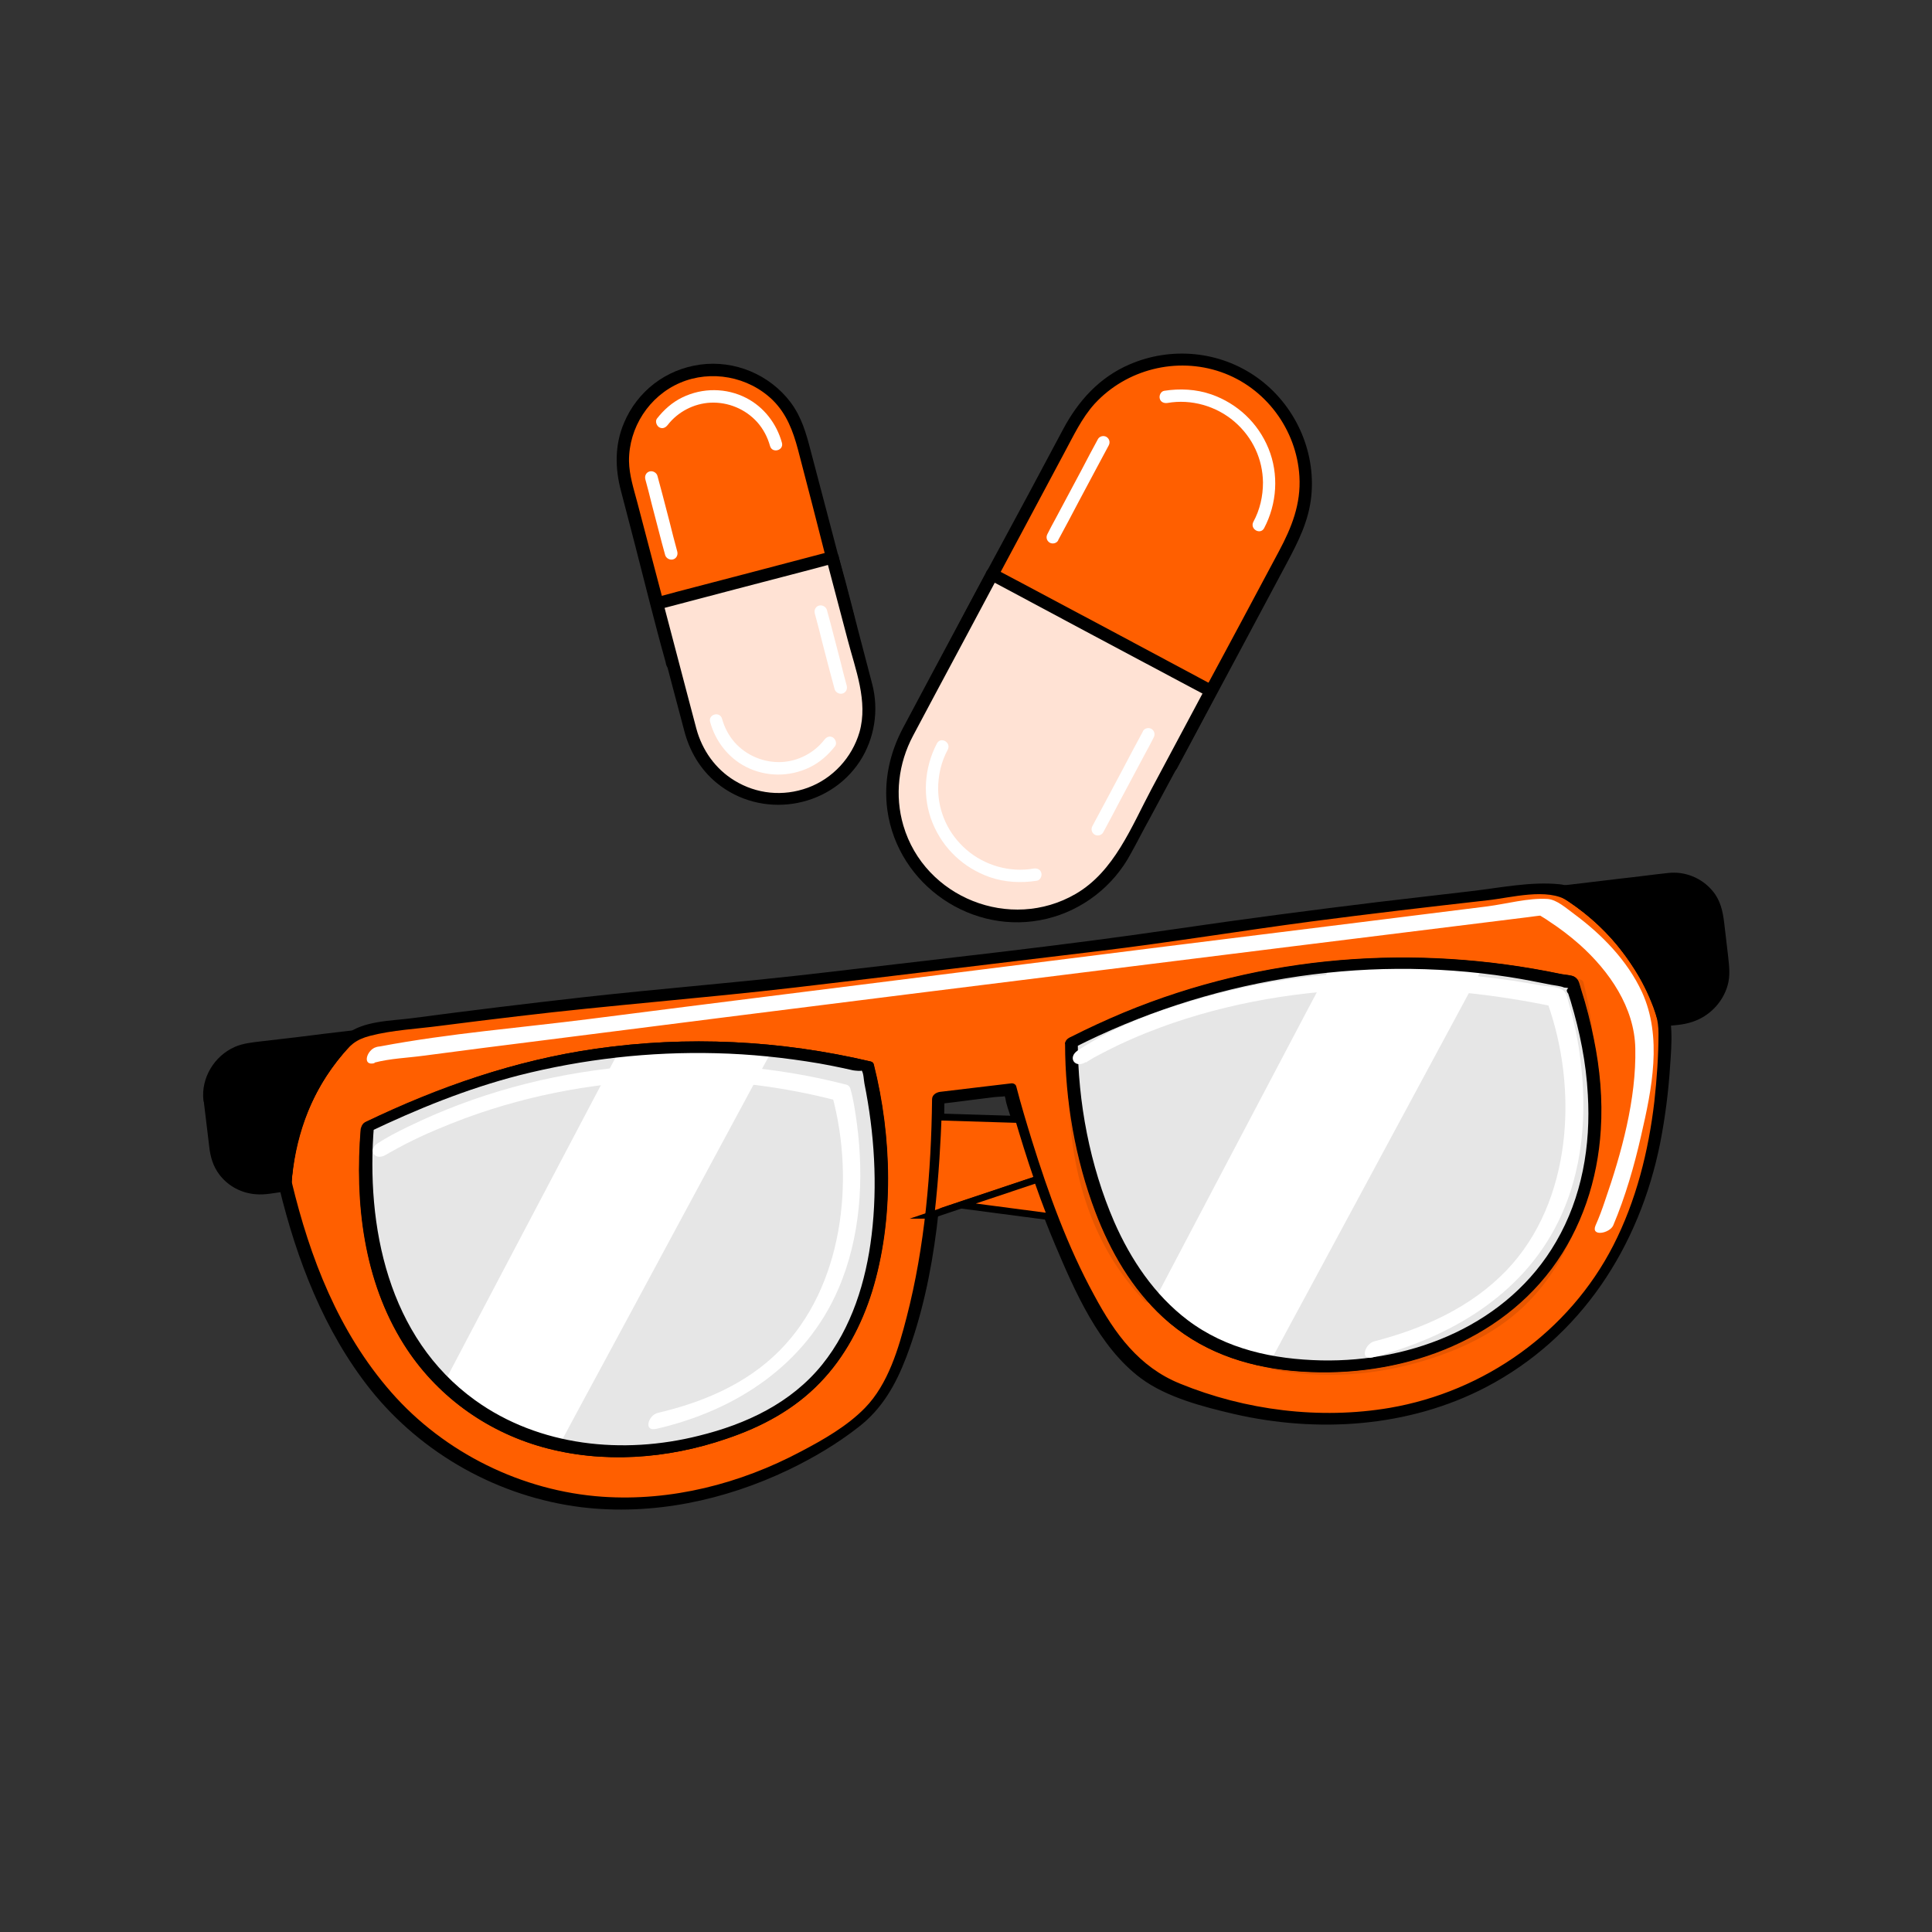 <?xml version="1.0" encoding="UTF-8"?>
<svg id="Layer_1" data-name="Layer 1" xmlns="http://www.w3.org/2000/svg" viewBox="0 0 70 70">
  <rect x="0" y="0" width="70" height="70" fill="#333333" stroke="none"/>
  <defs>
    <style>
      .cls-1 {
        stroke: #000;
        stroke-miterlimit: 10;
        stroke-width: .25px;
      }

      .cls-1, .cls-2 {
        fill: #ff5f00;
      }

      .cls-3 {
        fill: #fff;
      }

      .cls-4 {
        opacity: .1;
      }

      .cls-5 {
        fill: #ffe2d4;
      }
    </style>
  </defs>
  <g>
    <g>
      <g>
        <path class="cls-2" d="M10.34,42.93c.77,3.22,2.34,7.18,5.58,9.43,6.1,4.23,12.67,1.17,15.34-1.02,1.46-1.2,2.14-4.53,2.46-7.32.17-1.48.24-2.8.26-3.56.02-.43.02-.68.02-.68l2.6-.31s.1.41.3,1.08c.17.57.4,1.33.69,2.17.15.44.32.9.5,1.36.96,2.49,2.33,5.21,3.91,5.97,3.11,1.5,10.22,2.92,15.15-2.63,2.61-2.94,3.21-7.15,3.2-10.45h0c-.28-.96-.74-1.85-1.34-2.63-.6-.78-1.33-1.46-2.18-1.99l-.12-.07c-.39-.07-.79-.08-1.2-.04-1.87.2-4.22.47-6.75.78-2.53.32-5.26.69-7.91,1.1l-12.22,1.46c-5.33.45-10.96,1.14-14.69,1.63-.41.06-.81.17-1.17.33l-.09.09c-.7.71-1.26,1.55-1.65,2.45-.39.89-.62,1.86-.68,2.85ZM38.84,37.77c5.36-2.75,11.5-3.57,17.39-2.33l.74.15c3.23,9.65-3.5,14.9-10.88,13.75-7.12-1.11-7.25-10.85-7.25-11.54v-.04ZM13.3,40.83l.68-.33c5.43-2.6,11.59-3.25,17.44-1.84,0,0,.48,1.86.48,4.21,0,3.12-.84,7.12-4.79,8.75-6.9,2.86-14.67-.65-13.81-10.79Z"/>
        <g>
          <path d="M13.35,41.02c1.76-.84,3.55-1.57,5.45-2.06,2.33-.59,4.73-.86,7.13-.8,1.25.03,2.5.16,3.74.37.27.05.55.1.82.16.14.03.27.06.41.09.05.01.35.04.3,0,.08.06.09.4.11.48.36,1.79.48,3.67.26,5.49-.2,1.67-.72,3.36-1.79,4.69-1.13,1.4-2.76,2.16-4.47,2.58-2.74.69-5.78.39-8.11-1.29-3.15-2.27-3.96-6.29-3.66-9.95.02-.28-.44-.12-.46.11-.22,2.68.1,5.5,1.56,7.82,1.15,1.83,2.95,3.14,5.02,3.72,2.18.61,4.53.43,6.66-.3,1.28-.43,2.46-1.06,3.4-2.04.89-.92,1.5-2.08,1.88-3.3.8-2.6.72-5.61.06-8.23-.01-.05-.06-.09-.11-.1-3.27-.77-6.65-.94-9.97-.46-2.92.42-5.67,1.38-8.32,2.65-.26.12-.18.51.11.37Z"/>
          <path d="M38.89,37.96c4.85-2.47,10.41-3.4,15.79-2.57.51.08,1.02.18,1.52.28.15.03.33.04.47.1.03.01.13,0,.15.03-.07.04-.07.11,0,.19.03.09.06.19.09.28.33,1.1.56,2.23.62,3.38.11,1.84-.21,3.72-1.15,5.33-1.73,2.99-5.17,4.37-8.51,4.3-1.73-.04-3.44-.4-4.84-1.46-1.2-.91-2.06-2.19-2.66-3.56-.88-2.03-1.32-4.34-1.32-6.55,0-.29-.46-.13-.46.11,0,2.05.37,4.18,1.1,6.1.54,1.42,1.32,2.77,2.45,3.81,1.31,1.2,2.93,1.77,4.68,1.93,3.48.32,7.22-.82,9.38-3.7,1.09-1.46,1.67-3.23,1.78-5.04.07-1.1-.03-2.2-.25-3.28-.12-.6-.27-1.2-.46-1.79-.06-.18-.07-.36-.23-.46-.12-.07-.34-.07-.48-.1-5.31-1.11-10.8-.69-15.83,1.39-.67.28-1.32.58-1.97.91-.25.13-.18.52.11.37Z"/>
          <path d="M10.12,43.04c.63,2.6,1.62,5.18,3.29,7.29,1.88,2.36,4.67,3.91,7.66,4.28,2.57.31,5.19-.25,7.51-1.36.89-.43,1.74-.93,2.52-1.54.86-.66,1.36-1.55,1.74-2.55,1.11-2.93,1.35-6.32,1.38-9.42l-.29.27c.43-.05.87-.1,1.3-.16l.8-.1c.13-.02.55,0,.42-.11-.15-.12-.03.09-.02.17.03.21.12.43.18.64.14.5.3,1,.46,1.5.34,1.06.72,2.11,1.15,3.13.72,1.7,1.59,3.72,3.12,4.86.93.69,2.25,1.03,3.36,1.29,3.04.7,6.34.49,9.14-.97,3.44-1.8,5.56-5.09,6.31-8.84.18-.92.3-1.85.36-2.78.06-.87.13-1.65-.2-2.48-.38-.96-.95-1.86-1.66-2.61-.54-.57-1.32-1.42-2.13-1.51-1.05-.11-2.18.13-3.23.25-1.11.13-2.22.26-3.34.39-2.46.3-4.91.62-7.36.98-4.21.62-8.44,1.07-12.66,1.57-2.95.35-5.92.58-8.87.91-2.04.23-4.08.48-6.12.75-.75.1-1.79.09-2.4.6-.73.62-1.3,1.59-1.69,2.45-.44.97-.68,1.99-.75,3.05-.02.28.44.13.46-.11.08-1.16.37-2.28.92-3.31.24-.45.52-.87.84-1.27.35-.42.55-.63,1.09-.77.81-.21,1.69-.25,2.52-.36.95-.12,1.89-.24,2.84-.35,3.34-.4,6.69-.65,10.03-1.04,3.67-.43,7.34-.88,11.01-1.32,2.57-.31,5.12-.73,7.68-1.07,2.13-.28,4.27-.53,6.4-.77.85-.09,2.18-.47,2.93.03.87.58,1.62,1.32,2.21,2.18.51.74,1.07,1.69,1.06,2.61,0,.82-.06,1.65-.15,2.47-.21,1.8-.66,3.6-1.49,5.22-1.6,3.12-4.66,5.29-8.1,5.88-2.53.43-5.23.09-7.6-.88-1.48-.6-2.36-1.81-3.1-3.19-.97-1.77-1.66-3.69-2.26-5.61-.2-.65-.4-1.31-.57-1.97-.02-.07-.09-.11-.16-.11-.87.1-1.74.21-2.6.31-.14.02-.29.11-.29.27-.03,2.63-.26,5.34-.92,7.89-.29,1.13-.67,2.43-1.51,3.29-.64.66-1.52,1.16-2.32,1.58-2.2,1.17-4.7,1.81-7.19,1.64-2.91-.2-5.73-1.59-7.65-3.78s-2.95-4.88-3.61-7.62c-.06-.26-.5-.02-.45.21Z"/>
        </g>
      </g>
      <g>
        <path class="cls-3" d="M56.81,32.35c.85.53,1.59,1.2,2.18,1.99.6.78,1.05,1.67,1.34,2.63,0-.16,0-.32,0-.47-.05-2.15-1.62-3.88-3.63-4.22l.12.07Z"/>
        <path d="M56.65,32.54c1.28.8,2.33,1.96,2.99,3.32.19.39.35.8.47,1.22.07.25.45.03.45-.16,0-.49-.02-.97-.13-1.45-.1-.42-.27-.83-.48-1.2-.41-.72-1.04-1.33-1.77-1.72-.43-.23-.89-.39-1.37-.47-.11-.02-.23.03-.3.13-.05.08-.08.2.02.26l.12.07c.2.13.55-.23.33-.37l-.12-.07-.28.39c1.6.28,2.93,1.47,3.37,3.04.14.49.16.99.16,1.5l.45-.16c-.45-1.51-1.33-2.87-2.51-3.9-.33-.29-.69-.56-1.07-.79-.2-.13-.55.23-.33.37Z"/>
      </g>
      <g>
        <path class="cls-3" d="M38.84,37.77v.04c0,.69.13,10.43,7.25,11.54,7.38,1.15,14.11-4.1,10.88-13.75l-.74-.15c-5.89-1.25-12.03-.43-17.39,2.33Z"/>
        <path d="M38.61,37.83c0,2.05.37,4.18,1.1,6.1.54,1.42,1.32,2.77,2.45,3.81,1.31,1.2,2.93,1.77,4.68,1.93,3.48.32,7.22-.82,9.38-3.7,1.09-1.46,1.67-3.23,1.78-5.04.07-1.1-.03-2.2-.25-3.28-.12-.6-.27-1.2-.46-1.79-.06-.18-.07-.36-.23-.46-.12-.07-.34-.07-.48-.1-5.31-1.11-10.8-.69-15.83,1.39-.67.28-1.32.58-1.97.91-.25.13-.18.52.11.37,4.85-2.47,10.41-3.4,15.79-2.57.51.08,1.02.18,1.52.28.15.03.33.04.47.1.03.01.13,0,.15.03-.07.04-.07.11,0,.19.03.09.06.19.09.28.33,1.1.56,2.23.62,3.38.11,1.84-.21,3.72-1.15,5.33-1.73,2.99-5.17,4.37-8.51,4.3-1.73-.04-3.44-.4-4.84-1.46-1.2-.91-2.06-2.19-2.66-3.56-.88-2.03-1.32-4.34-1.32-6.55,0-.29-.46-.13-.46.11Z"/>
      </g>
      <g>
        <path class="cls-3" d="M13.3,40.83c-.86,10.14,6.91,13.65,13.81,10.79,3.94-1.63,4.79-5.63,4.79-8.75,0-2.35-.48-4.21-.48-4.21-5.85-1.41-12.01-.76-17.44,1.84l-.68.33Z"/>
        <path d="M13.07,40.89c-.22,2.68.1,5.5,1.56,7.82,1.15,1.83,2.95,3.14,5.02,3.72,2.18.61,4.53.43,6.66-.3,1.28-.43,2.46-1.06,3.4-2.04.89-.92,1.5-2.08,1.88-3.3.8-2.6.72-5.61.06-8.23-.01-.05-.06-.09-.11-.1-3.27-.77-6.65-.94-9.97-.46-2.92.42-5.67,1.38-8.32,2.65-.26.12-.18.51.11.37,1.76-.84,3.55-1.57,5.45-2.06,2.33-.59,4.73-.86,7.13-.8,1.25.03,2.5.16,3.74.37.27.05.55.1.82.16.14.03.27.06.41.09.05.01.35.04.3,0,.08.06.09.4.11.48.36,1.79.48,3.67.26,5.49-.2,1.67-.72,3.36-1.79,4.69-1.13,1.4-2.76,2.16-4.47,2.58-2.74.69-5.78.39-8.11-1.29-3.15-2.27-3.96-6.29-3.66-9.95.02-.28-.44-.12-.46.11Z"/>
      </g>
      <g>
        <path class="cls-3" d="M10.24,42.5c.03.14.06.29.1.44.05-.99.29-1.95.68-2.85.39-.9.95-1.73,1.65-2.45l.09-.09c-1.86.81-2.98,2.86-2.52,4.95Z"/>
        <path d="M10.01,42.6c.03.15.07.29.1.44.03.11.16.12.25.09.11-.04.2-.13.2-.25.06-1.03.31-2.06.76-2.99.4-.84.94-1.57,1.59-2.23.06-.06.09-.18.04-.25s-.17-.07-.26-.03c-1.52.67-2.6,2.14-2.77,3.8-.05.48-.01.97.09,1.44.06.26.5.02.45-.21-.31-1.45.17-3.02,1.3-4,.32-.27.66-.49,1.05-.66l-.22-.29c-1.12,1.14-1.92,2.54-2.28,4.1-.11.47-.18.96-.2,1.44l.45-.16c-.04-.15-.07-.29-.1-.44-.06-.26-.5-.02-.45.21Z"/>
      </g>
      <g class="cls-4">
        <g>
          <path d="M22.18,38.13c-2.82.34-5.6,1.12-8.2,2.37l-.68.33c-.35,4.16.76,7.18,2.65,9.13l6.23-11.82Z"/>
          <path d="M22.18,37.93c-2.94.36-5.78,1.21-8.45,2.48-.15.07-.31.14-.46.22-.26.15-.22.41-.24.68-.04.72-.05,1.44,0,2.15.09,1.24.33,2.47.79,3.63s1.09,2.15,1.92,3.02c.12.12.33.04.4-.1.7-1.34,1.41-2.67,2.11-4.01,1.11-2.11,2.23-4.23,3.34-6.34.26-.49.52-.98.78-1.47.15-.29-.28-.34-.4-.11-.7,1.34-1.41,2.67-2.11,4.01-1.11,2.11-2.23,4.23-3.34,6.34-.26.49-.52.98-.78,1.47l.4-.1c-2.32-2.4-2.89-5.81-2.62-9.03l-.17.24c1.19-.57,2.39-1.11,3.65-1.53,1.68-.56,3.41-.94,5.17-1.15.26-.03.33-.45,0-.41Z"/>
        </g>
        <g>
          <path d="M28.17,38.12c-2.51,4.67-5.41,10.04-7.69,14.26,2.09.41,4.41.17,6.64-.76,3.94-1.63,4.79-5.63,4.79-8.75,0-2.35-.48-4.21-.48-4.21-1.08-.26-2.16-.42-3.25-.54Z"/>
          <path d="M27.97,38.06c-2.03,3.77-4.06,7.54-6.1,11.32-.53.98-1.06,1.96-1.59,2.95-.05.09-.04.24.08.26,1.84.35,3.75.22,5.54-.33,1.51-.46,2.92-1.17,3.98-2.37,1.74-1.95,2.26-4.67,2.24-7.21-.01-1.37-.14-2.79-.48-4.12-.01-.05-.06-.09-.11-.1-1.09-.26-2.2-.43-3.31-.55-.24-.03-.43.39-.12.42,1.08.12,2.15.29,3.2.54l-.11-.1c.57,2.23.67,4.74.2,7-.25,1.19-.68,2.36-1.39,3.35-.83,1.17-2,1.96-3.34,2.47-1.93.73-4.05.98-6.09.59l.08.26c1.99-3.69,3.99-7.39,5.98-11.08.57-1.06,1.14-2.12,1.71-3.18.15-.29-.27-.33-.4-.11Z"/>
        </g>
      </g>
      <g class="cls-4">
        <g>
          <path d="M47.91,35.16c-2.82.34-5.6,1.12-8.2,2.37l-.68.33c-.35,4.16.76,7.18,2.65,9.13l6.23-11.82Z"/>
          <path d="M47.91,34.96c-2.94.36-5.78,1.21-8.45,2.48-.15.07-.31.14-.46.22-.26.15-.22.41-.24.68-.04.72-.05,1.44,0,2.15.09,1.24.33,2.47.79,3.63s1.09,2.15,1.92,3.02c.12.12.33.04.4-.1.7-1.34,1.41-2.67,2.11-4.01,1.11-2.11,2.23-4.23,3.34-6.34.26-.49.52-.98.78-1.47.15-.29-.28-.34-.4-.11-.7,1.34-1.41,2.67-2.11,4.01-1.11,2.11-2.23,4.23-3.34,6.34-.26.49-.52.98-.78,1.47l.4-.1c-2.32-2.4-2.89-5.81-2.62-9.03l-.17.24c1.19-.57,2.39-1.11,3.65-1.53,1.68-.56,3.41-.94,5.17-1.15.26-.03.33-.45,0-.41Z"/>
        </g>
        <g>
          <path d="M53.89,35.14c-2.51,4.67-5.41,10.04-7.69,14.26,2.09.41,4.41.17,6.64-.76,3.94-1.63,4.79-5.63,4.79-8.75,0-2.35-.48-4.21-.48-4.21-1.08-.26-2.16-.42-3.25-.54Z"/>
          <path d="M53.7,35.09c-2.03,3.77-4.06,7.54-6.1,11.32-.53.98-1.06,1.96-1.59,2.95-.05.09-.04.24.08.26,1.84.35,3.75.22,5.54-.33,1.51-.46,2.92-1.17,3.98-2.37,1.74-1.95,2.26-4.67,2.24-7.21-.01-1.37-.14-2.79-.48-4.12-.01-.05-.06-.09-.11-.1-1.09-.26-2.2-.43-3.31-.55-.24-.03-.43.39-.12.42,1.08.12,2.15.29,3.2.54l-.11-.1c.57,2.23.67,4.74.2,7-.25,1.19-.68,2.36-1.39,3.35-.83,1.17-2,1.96-3.34,2.47-1.93.73-4.05.98-6.09.59l.08.26c1.99-3.69,3.99-7.39,5.98-11.08.57-1.06,1.14-2.12,1.71-3.18.15-.29-.27-.33-.4-.11Z"/>
        </g>
      </g>
      <g>
        <path d="M56.7,32.28l.12.07c.85.53,1.59,1.2,2.18,1.99.6.78,1.05,1.67,1.34,2.63h0s.68-.08.68-.08c.91-.11,1.55-.93,1.44-1.84l-.21-1.78c-.11-.91-.93-1.55-1.84-1.44l-3.71.44Z"/>
        <path d="M56.53,32.47c.8.5,1.52,1.1,2.11,1.83.32.4.61.83.85,1.28.13.24.24.48.34.73.05.12.1.25.14.38.02.06.04.13.06.19.01.03.05.12.05.15,0,.09.08.17.17.16.36-.04.74-.05,1.08-.17.6-.2,1.08-.69,1.26-1.3.11-.37.06-.72.02-1.1l-.14-1.19c-.05-.42-.14-.82-.42-1.15-.39-.47-1-.72-1.61-.65-.57.06-1.13.14-1.7.2-.67.08-1.34.16-2.01.24-.12.01-.25.08-.28.21-.03.1.04.23.16.21,1.2-.14,2.4-.29,3.6-.43.33-.04.65-.03.95.13.45.23.76.66.83,1.16.08.58.15,1.17.21,1.76s-.18,1.16-.71,1.43c-.21.11-.39.14-.6.16-.17.02-.35.04-.52.06l.17.16c0-.08-.04-.17-.07-.25-.04-.11-.08-.22-.12-.33-.07-.2-.15-.39-.24-.58-.18-.39-.39-.78-.64-1.14-.46-.69-1.03-1.31-1.67-1.84-.31-.25-.63-.47-.97-.68-.2-.13-.55.23-.33.37Z"/>
      </g>
      <g>
        <path d="M7.61,39.82l.21,1.78c.11.91.93,1.55,1.84,1.44l.68-.08s0-.02,0-.03c.05-.99.29-1.95.68-2.85.39-.9.95-1.73,1.65-2.45l.09-.09h0s-3.71.44-3.71.44c-.91.11-1.55.93-1.44,1.84Z"/>
        <path d="M7.38,39.88c.07.55.13,1.1.2,1.66.04.37.14.72.37,1.02.32.42.8.67,1.32.71.33.03.68-.05,1-.09.14-.02.28-.11.29-.27.12-1.62.65-3.18,1.65-4.47.22-.28.45-.54.7-.79.1-.1.09-.34-.1-.32-.69.08-1.37.16-2.06.25l-1.29.15c-.33.04-.65.07-.95.2-.75.33-1.23,1.13-1.14,1.94.03.29.48.13.46-.11-.07-.61.22-1.21.79-1.47.07-.03.14-.05.21-.07.04,0,.07-.02.11-.02.01,0,.08-.01.04,0,.02,0,.04,0,.06,0l.33-.04c.86-.1,1.71-.2,2.57-.31.25-.03.5-.06.75-.09l-.1-.32c-1.13,1.13-1.93,2.56-2.29,4.11-.11.48-.17.97-.2,1.47l.29-.27c-.24.03-.48.06-.72.08-.47.04-.95-.14-1.26-.49-.43-.49-.41-1.2-.49-1.82-.03-.25-.06-.5-.09-.75-.03-.29-.49-.13-.46.11Z"/>
      </g>
      <path class="cls-1" d="M33.72,44.03l1.1-.37,2.78-.93c-.29-.84-.52-1.6-.69-2.17l-2.92-.09c-.03.76-.09,2.08-.26,3.56Z"/>
      <path class="cls-1" d="M34.81,43.66l3.27.43c-.18-.47-.35-.93-.5-1.36l-2.78.93Z"/>
    </g>
    <path class="cls-3" d="M13.57,38.5c.57-.15,1.19-.17,1.78-.25,1.45-.19,2.9-.38,4.36-.56,4.41-.56,8.81-1.12,13.22-1.67,4.66-.58,9.31-1.16,13.97-1.74,2.82-.35,5.65-.7,8.47-1.05.17-.02.34-.05.5-.06,0,0-.19-.08-.09-.01.11.07.22.13.33.21.4.26.78.55,1.13.86,1.07.96,1.98,2.27,2.01,3.75.04,1.85-.5,3.8-1.1,5.53-.1.3-.21.6-.34.89-.18.42.51.29.64,0,.44-1.04.76-2.15,1.01-3.25.39-1.69.78-3.57.03-5.21-.53-1.14-1.45-2.08-2.45-2.82-.28-.2-.63-.53-.98-.55-.69-.04-1.48.18-2.17.27-1.57.2-3.15.39-4.72.59-4.59.57-9.18,1.14-13.77,1.72s-9.36,1.17-14.04,1.77c-2.51.32-5.08.52-7.57.99-.05.01-.11.01-.16.03-.34.09-.53.7-.06.58h0Z"/>
    <path class="cls-3" d="M39.34,38.5c.27-.18.35-.21.65-.37.67-.35,1.37-.65,2.07-.91,2.48-.91,5.13-1.34,7.77-1.39,2.14-.04,4.27.19,6.37.62l-.14-.14c1.13,3.14.91,7.22-1.47,9.71-1.29,1.35-3.02,2.12-4.8,2.58-.34.09-.53.7-.06.58,2.79-.72,5.41-2.24,6.72-4.9.91-1.84,1.07-3.96.8-5.98-.08-.63-.21-1.26-.39-1.88-.04-.13-.06-.28-.12-.4-.04-.08-.07-.12-.15-.17-.2-.11-.57-.11-.79-.15-.33-.06-.67-.12-1-.17-3.64-.54-7.41-.42-10.97.55-1.63.45-3.36,1.04-4.78,1.98-.39.26-.09.67.29.42h0Z"/>
    <path class="cls-3" d="M14,41.83s.22-.13.12-.07c.19-.11.39-.21.59-.32.69-.35,1.41-.65,2.13-.92,2.44-.9,5.04-1.36,7.64-1.38,1.97-.01,3.92.24,5.82.73l-.14-.14c.82,3.05.38,6.9-1.92,9.21-1.19,1.2-2.77,1.87-4.4,2.25-.35.08-.54.69-.06.58,2.87-.66,5.41-2.31,6.6-5.08.8-1.86.93-3.97.67-5.96-.06-.43-.12-.87-.24-1.29-.02-.07-.07-.12-.14-.14-5.25-1.35-11.01-.86-15.9,1.53-.37.18-.74.37-1.08.59-.39.25-.1.66.29.42h0Z"/>
  </g>
  <g>
    <g>
      <path class="cls-2" d="M42.44,27.72l-7.92-4.24,4.33-8.1c1.17-2.19,3.89-3.01,6.08-1.84h0c2.19,1.17,3.01,3.89,1.84,6.08l-4.33,8.1Z"/>
      <path d="M42.55,27.53c-2.31-1.24-4.63-2.47-6.94-3.71-.33-.17-.65-.35-.98-.52l.08.31c.78-1.46,1.57-2.93,2.35-4.39.5-.94,1-1.87,1.5-2.81.33-.61.63-1.26,1.1-1.78,1.15-1.25,2.97-1.71,4.58-1.15s2.74,2.08,2.84,3.78c.06,1-.28,1.85-.74,2.71l-1.33,2.49c-.9,1.69-1.82,3.36-2.7,5.06-.02.03-.04.07-.06.1-.14.26.25.48.39.23.83-1.56,1.67-3.11,2.5-4.67l1.49-2.79c.41-.77.79-1.52.88-2.41.17-1.66-.6-3.33-1.96-4.3s-3.13-1.13-4.64-.47c-1.08.47-1.84,1.31-2.39,2.34l-1.26,2.36c-.96,1.79-1.94,3.57-2.87,5.38-.02.04-.04.07-.06.11-.06.1-.03.25.08.31,2.31,1.24,4.63,2.47,6.94,3.71.33.17.65.35.98.52.26.14.48-.25.23-.39Z"/>
    </g>
    <path class="cls-3" d="M42.3,14.6c.86-.15,1.77.11,2.43.68s1.02,1.36,1.03,2.2c0,.5-.11.99-.35,1.43-.13.26.25.48.39.23.47-.89.54-1.96.16-2.89s-1.13-1.63-2.07-1.96c-.55-.19-1.14-.22-1.71-.13-.12.02-.19.17-.16.28.03.13.16.18.28.16h0Z"/>
    <path class="cls-3" d="M38.34,19.57c.25-.46.5-.93.74-1.39l.64-1.2c.15-.28.3-.56.45-.84.06-.11.03-.24-.08-.31-.1-.06-.25-.03-.31.08-.2.37-.4.74-.59,1.11l-.95,1.78c-.1.18-.2.37-.29.55-.06.11-.03.24.08.31.1.06.25.03.31-.08h0Z"/>
    <g>
      <path class="cls-5" d="M35.94,20.81l7.92,4.24-3.09,5.78c-1.17,2.19-3.89,3.01-6.08,1.84h0c-2.19-1.17-3.01-3.89-1.84-6.08l3.09-5.78Z"/>
      <path d="M35.83,21c2.32,1.24,4.63,2.48,6.95,3.71.33.17.65.35.98.52l-.08-.31c-.65,1.22-1.31,2.45-1.96,3.67-.73,1.37-1.35,2.99-2.75,3.8-2.36,1.37-5.47.14-6.24-2.48-.32-1.09-.18-2.25.35-3.25.27-.51.55-1.03.82-1.54.75-1.4,1.5-2.8,2.25-4.21.14-.26-.25-.48-.39-.23-.69,1.29-1.38,2.58-2.07,3.87-.32.61-.65,1.21-.97,1.82-.49.92-.71,1.94-.57,2.98.38,2.73,3.1,4.58,5.77,3.94,1.3-.31,2.42-1.18,3.05-2.36.24-.43.46-.87.7-1.3.78-1.46,1.58-2.91,2.34-4.38.02-.03.04-.07.05-.1.06-.1.03-.25-.08-.31-2.32-1.24-4.63-2.48-6.95-3.71-.33-.17-.65-.35-.98-.52-.26-.14-.48.25-.23.39Z"/>
    </g>
    <path class="cls-3" d="M37.45,31.47c-.86.15-1.77-.11-2.43-.68s-1.02-1.36-1.03-2.2c0-.5.11-.99.35-1.43.13-.26-.25-.48-.39-.23-.47.89-.54,1.96-.16,2.89s1.13,1.63,2.07,1.96c.55.19,1.14.22,1.71.13.12-.02.19-.17.16-.28-.03-.13-.16-.18-.28-.16h0Z"/>
    <path class="cls-3" d="M41.41,26.5c-.25.46-.5.93-.74,1.39l-.64,1.2c-.15.28-.3.56-.45.84-.06.11-.03.24.08.31.1.06.25.03.31-.08.2-.37.4-.74.59-1.11l.95-1.78c.1-.18.2-.37.29-.55.06-.11.03-.24-.08-.31-.1-.06-.25-.03-.31.08h0Z"/>
  </g>
  <g>
    <g>
      <path class="cls-2" d="M30.73,22.34l-6.36,1.67-1.71-6.5c-.46-1.76.59-3.55,2.34-4.01h0c1.76-.46,3.55.59,4.01,2.34l1.71,6.5Z"/>
      <path d="M30.67,22.12c-1.85.49-3.71.97-5.56,1.46-.26.07-.53.14-.79.21l.28.16c-.31-1.17-.61-2.34-.92-3.5l-.59-2.25c-.13-.49-.29-.98-.3-1.49-.01-1.22.73-2.36,1.85-2.84s2.47-.23,3.35.62c.51.5.74,1.12.92,1.79l.52,2c.35,1.35.68,2.71,1.06,4.05,0,.03.01.05.02.08.07.28.51.16.43-.12-.33-1.24-.65-2.49-.98-3.73l-.59-2.24c-.16-.62-.33-1.22-.73-1.75-.76-1-2.02-1.53-3.27-1.36s-2.28.97-2.76,2.11c-.34.8-.33,1.64-.11,2.47l.5,1.92c.37,1.43.72,2.87,1.12,4.29,0,.03.01.06.02.09.03.12.16.19.28.16,1.85-.49,3.71-.97,5.56-1.46.26-.07.53-.14.79-.21.28-.07.16-.51-.12-.43Z"/>
    </g>
    <path class="cls-3" d="M24.19,15.4c.37-.48.95-.78,1.55-.81.64-.03,1.27.23,1.7.71.22.25.37.54.46.86.08.28.51.16.43-.12-.19-.69-.65-1.29-1.29-1.62-.72-.37-1.58-.38-2.32-.02-.37.18-.67.45-.92.77-.07.1-.01.25.08.31.12.07.23.02.31-.08h0Z"/>
    <path class="cls-3" d="M24.54,19.99c-.1-.37-.2-.75-.29-1.12l-.25-.96c-.06-.22-.12-.45-.18-.67-.03-.11-.16-.19-.28-.16s-.19.15-.16.28c.08.3.16.59.23.89l.37,1.42c.04.15.08.29.12.44.03.11.16.19.28.16s.19-.15.16-.28h0Z"/>
    <g>
      <path class="cls-5" d="M23.81,21.86l6.36-1.67,1.22,4.64c.46,1.76-.59,3.55-2.34,4.01h0c-1.76.46-3.55-.59-4.01-2.34l-1.22-4.64Z"/>
      <path d="M23.87,22.08c1.86-.49,3.72-.98,5.57-1.46.26-.07.52-.14.78-.21l-.28-.16c.26.97.51,1.95.77,2.92.28,1.08.75,2.24.43,3.36-.27.92-.97,1.68-1.87,2.01s-1.86.23-2.66-.26c-.69-.42-1.17-1.1-1.38-1.88-.11-.42-.22-.83-.33-1.25-.29-1.12-.59-2.23-.88-3.35-.07-.28-.51-.16-.43.12.27,1.03.54,2.05.81,3.08l.39,1.47c.19.74.58,1.41,1.18,1.9,1.6,1.31,4.04.95,5.18-.78.54-.83.7-1.86.45-2.81-.09-.36-.19-.71-.28-1.07-.31-1.16-.59-2.33-.92-3.49,0-.03-.01-.05-.02-.08-.03-.12-.16-.19-.28-.16-1.86.49-3.72.98-5.57,1.46-.26.07-.52.14-.78.21-.28.07-.16.51.12.43Z"/>
    </g>
    <path class="cls-3" d="M29.87,26.8c-.37.48-.95.78-1.55.81-.64.03-1.27-.23-1.7-.71-.22-.25-.37-.54-.46-.86-.08-.28-.51-.16-.43.12.19.69.65,1.29,1.29,1.62.72.37,1.58.38,2.32.02.37-.18.67-.45.92-.77.07-.1.01-.25-.08-.31-.12-.07-.23-.02-.31.08h0Z"/>
    <path class="cls-3" d="M29.52,22.22c.1.37.2.75.29,1.12l.25.96c.06.22.12.45.18.67.03.11.16.19.28.16s.19-.15.16-.28c-.08-.3-.16-.59-.23-.89l-.37-1.42c-.04-.15-.08-.29-.12-.44-.03-.11-.16-.19-.28-.16s-.19.15-.16.28h0Z"/>
  </g>
</svg>